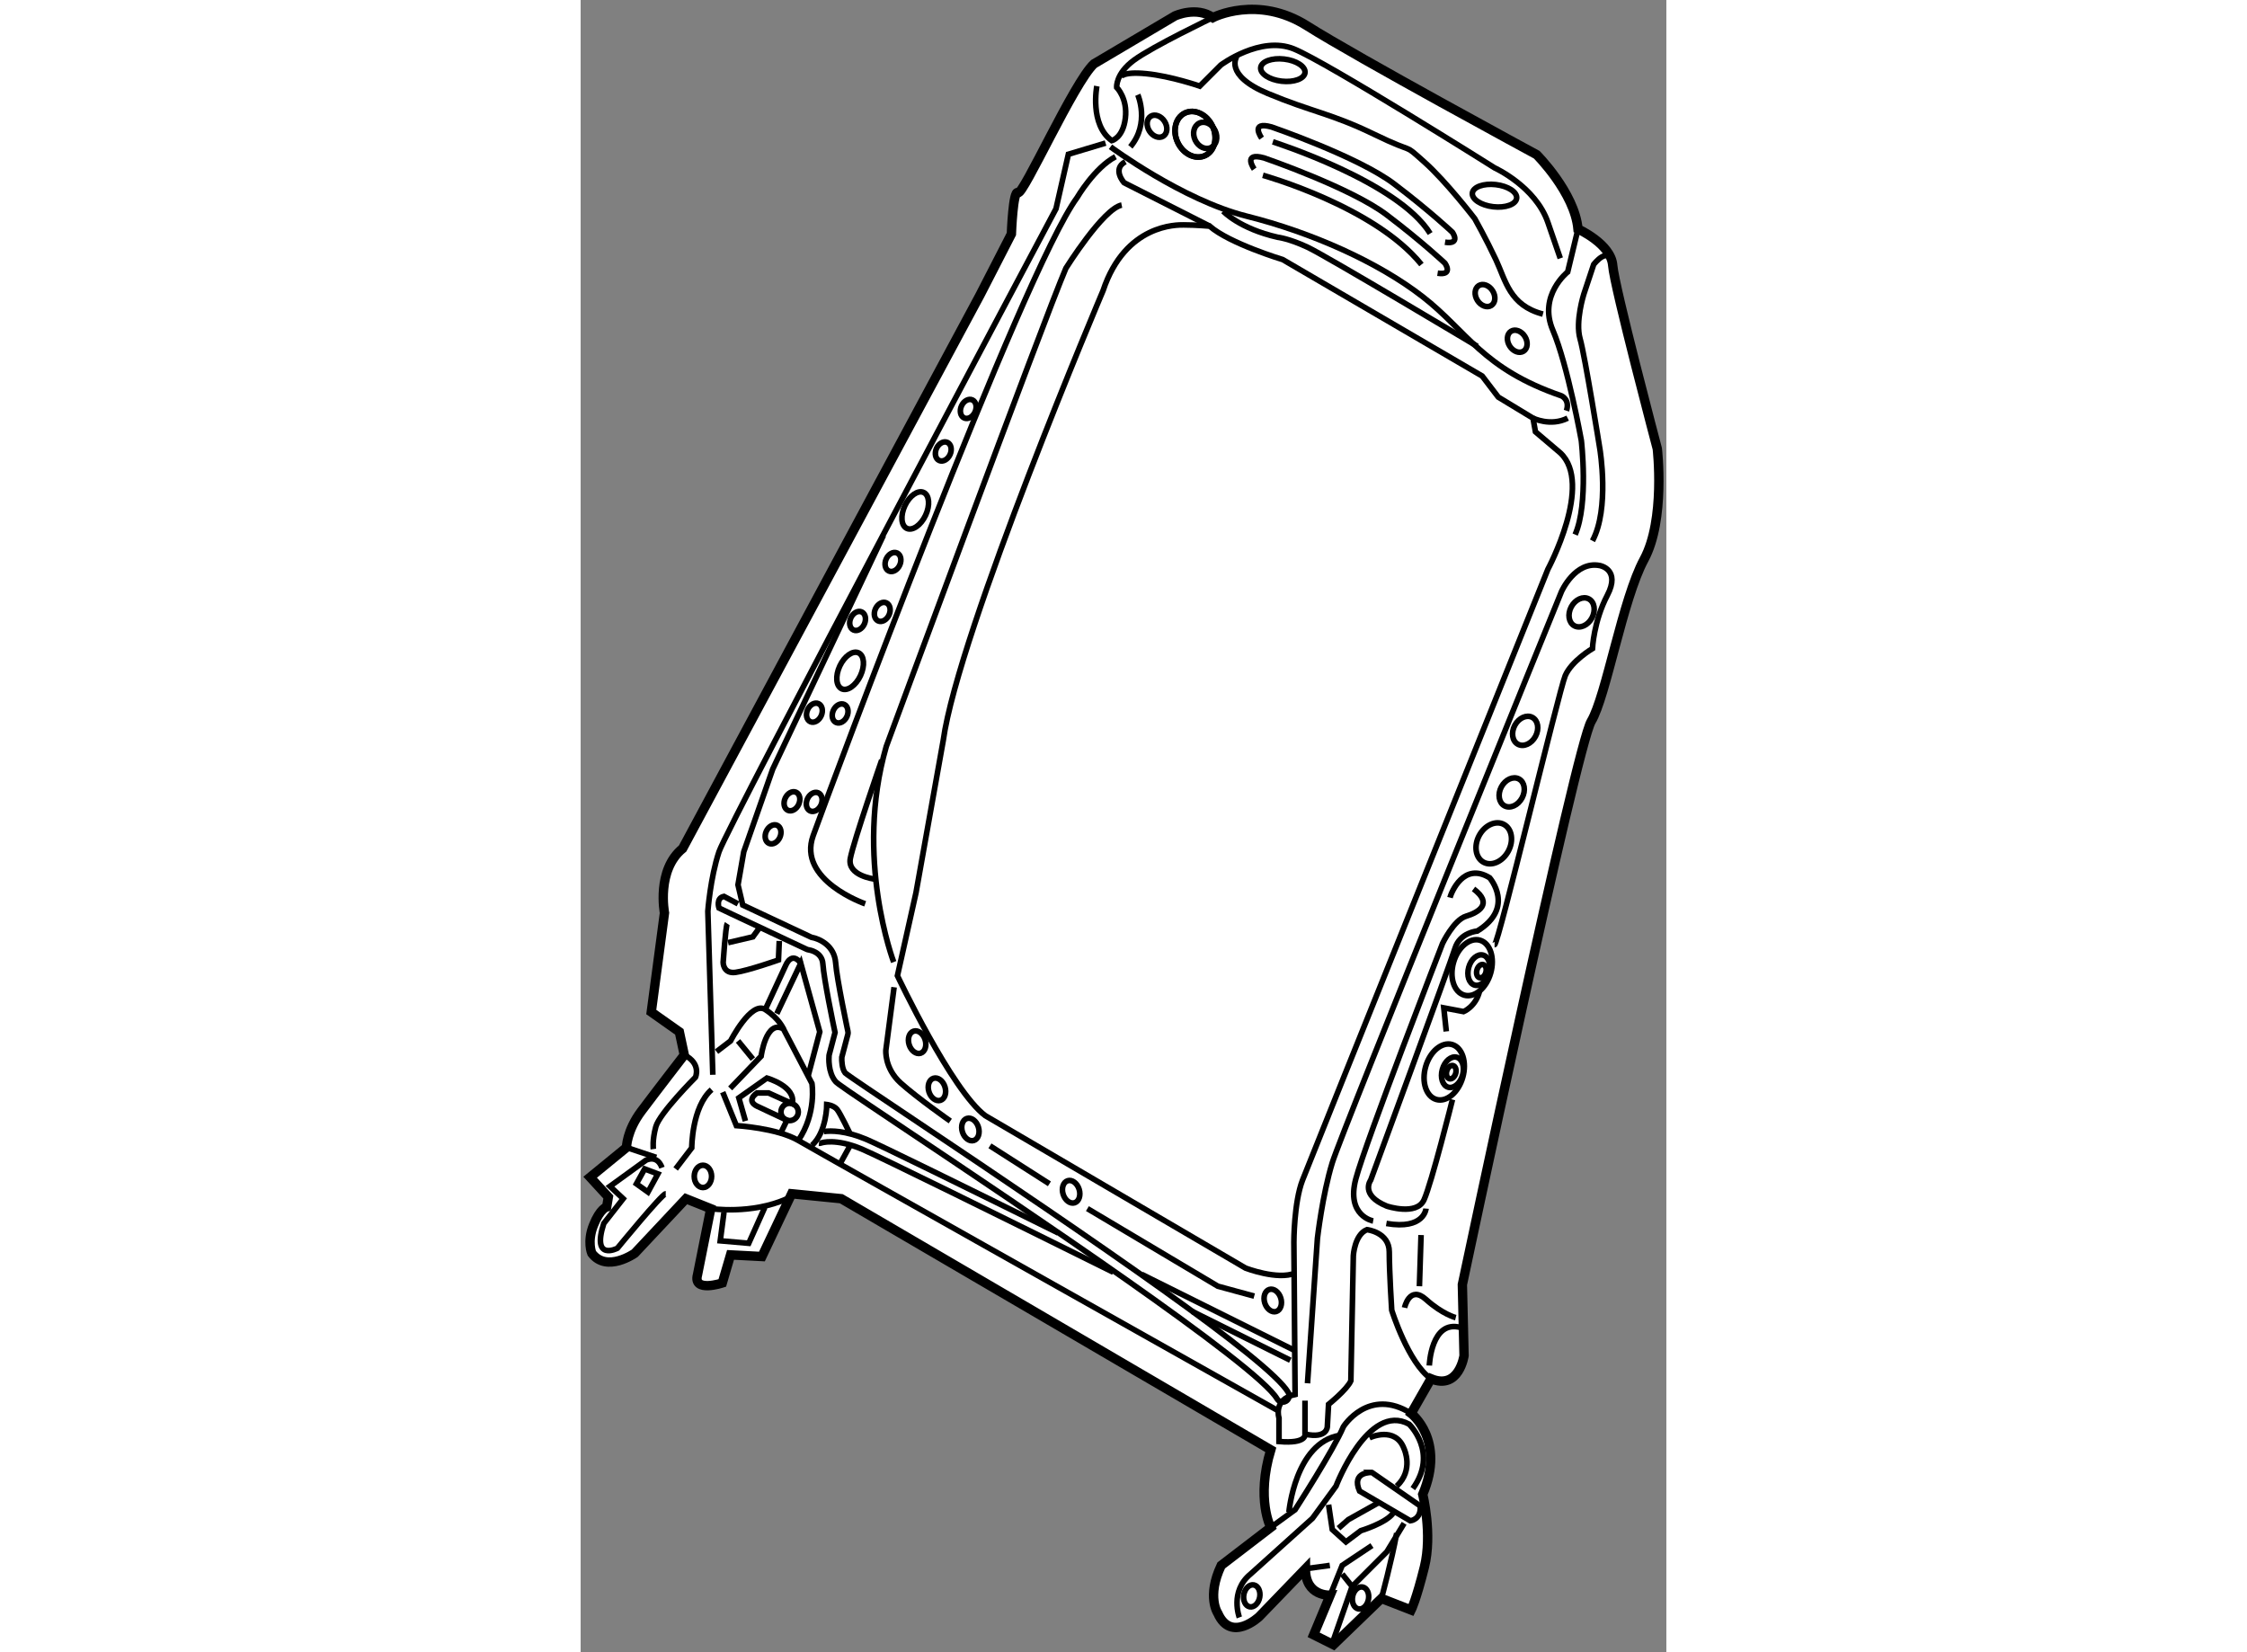 <?xml version="1.0" encoding="utf-8"?>
<!-- Generator: Adobe Illustrator 15.1.0, SVG Export Plug-In . SVG Version: 6.00 Build 0)  -->
<!DOCTYPE svg PUBLIC "-//W3C//DTD SVG 1.1//EN" "http://www.w3.org/Graphics/SVG/1.1/DTD/svg11.dtd">
<svg version="1.1" xmlns="http://www.w3.org/2000/svg" xmlns:xlink="http://www.w3.org/1999/xlink" x="0px" y="0px" width="244.8px"
	 height="180px" viewBox="152.326 7.828 57.945 88.18" enable-background="new 0 0 244.8 180" xml:space="preserve">
	
<rect x="152.326" y="7.828" width="57.945" height="88.18" fill="#808080" stroke="none"/>
	
<g><path fill="#FFFFFF" stroke="#000000" stroke-width="0.5" d="M153.715,72.244l0.089-0.529l-0.971-1.058l1.94-1.587
			c0,0,0-0.882,0.792-1.939c0.794-1.059,2.292-2.998,2.292-2.998l-0.263-1.234l-1.499-1.058l0.705-5.29c0,0-0.441-2.292,0.969-3.438
			l15.87-29.536l1.676-3.262c0,0,0.088-2.381,0.353-2.204c0.264,0.176,2.998-5.907,4.055-6.877l4.321-2.556
			c0,0,1.145-0.53,2.027,0.088c0,0,2.382-1.234,5.026,0.441c2.645,1.675,12.255,6.877,12.255,6.877s2.027,2.027,2.204,3.966
			c0,0,1.763,0.794,1.852,1.939c0.088,1.147,2.38,9.787,2.38,9.787s0.441,3.792-0.705,5.907c-1.147,2.117-2.027,7.318-2.821,8.641
			c-0.793,1.322-6.878,30.064-6.878,30.064l0.09,3.791c0,0-0.265,1.852-1.764,1.234l-1.058,1.852c0,0,1.85,1.411,0.617,4.32
			c0,0,0.527,2.117,0.088,3.878c-0.44,1.764-0.706,2.293-0.706,2.293l-1.587-0.617l-2.557,2.469l-1.059-0.529l0.882-2.115
			c0,0-1.322,0.088-1.322-1.411l-2.469,2.558c0,0-1.499,1.41-2.204-0.177c0,0-0.616-0.882,0.178-2.557l2.645-2.028
			c0,0-0.795-1.499,0-4.143l-22.924-13.402l-2.646-0.264l-1.587,3.35l-1.675-0.088l-0.44,1.499c0,0-1.588,0.529-1.322-0.44
			l0.705-3.526l-1.323-0.53l-2.732,2.91c0,0-1.499,1.058-2.293,0c0,0-0.264-0.617,0.09-1.499
			C153.362,72.332,153.715,72.244,153.715,72.244z"></path><path fill="none" stroke="#000000" stroke-width="0.3" d="M156.206,69.157c0,0-0.066-0.462,0.131-1.19
			c0.199-0.728,2.117-2.645,2.117-2.645s0.33-0.727-0.597-1.19"></path><path fill="none" stroke="#000000" stroke-width="0.3" d="M156.867,71.539c-0.199,0-2.58,2.909-2.58,2.909
			s-1.389,0.728-0.727-1.322l1.036-1.323l-0.705-0.661l1.917-1.389c0,0,0.596-0.331,0.859,0.396"></path><path fill="none" stroke="#000000" stroke-width="0.3" d="M157.396,70.215l0.859-1.124c0,0,0-2.182,1.06-3.108"></path><path fill="none" stroke="#000000" stroke-width="0.3" d="M159.27,72.332c0,0,2.16,0.331,4.077-0.53"></path><path fill="none" stroke="#000000" stroke-width="0.3" d="M159.909,66.116l0.727,1.786c0,0,2.182,0.132,3.307,0.793
			c1.124,0.661,25.59,14.415,25.59,14.415"></path><path fill="none" stroke="#000000" stroke-width="0.3" d="M159.38,65.19l-0.265-8.728c0,0,0.132-1.786,0.595-3.174
			c0.462-1.389,17.986-34.319,17.986-34.319l0.661-2.909l1.984-0.596"></path><path fill="none" stroke="#000000" stroke-width="0.3" d="M186.071,8.764c0,0-3.219,1.543-4.209,2.271
			c-0.992,0.727-0.927,1.455-0.927,1.455s0.596,0.595,0.462,1.653c-0.131,1.058-0.726,1.191-0.726,1.191
			c-1.191-0.86-0.795-2.91-0.795-2.91"></path><path fill="none" stroke="#000000" stroke-width="0.3" d="M182.061,12.886c0,0,0.661,1.521-0.397,2.777"></path><path fill="none" stroke="#000000" stroke-width="0.3" d="M181.135,11.96c0,0,0.066-0.331,1.388-0.198
			c1.323,0.133,2.844,0.662,2.844,0.662l1.124-1.125c0,0,2.116-1.587,3.902-0.86c1.785,0.728,10.712,6.348,10.712,6.348
			s2.181,0.992,2.843,2.909c0.662,1.918,0.662,1.918,0.662,1.918"></path><ellipse transform="matrix(0.903 -0.429 0.429 0.903 11.418 80.839)" fill="none" stroke="#000000" stroke-width="0.3" cx="185.202" cy="15.068" rx="1.025" ry="1.257"></ellipse><ellipse transform="matrix(0.903 -0.429 0.429 0.903 11.418 80.839)" fill="none" stroke="#000000" stroke-width="0.3" cx="185.202" cy="15.068" rx="1.025" ry="1.257"></ellipse><ellipse transform="matrix(0.904 -0.428 0.428 0.904 11.456 80.927)" fill="none" stroke="#000000" stroke-width="0.3" cx="185.598" cy="15.002" rx="0.59" ry="0.723"></ellipse><path fill="none" stroke="#000000" stroke-width="0.3" d="M187.351,10.836c0,0-0.728,0.992,1.652,1.984
			c2.381,0.992,3.372,1.058,5.687,2.182c2.315,1.125,1.456,0.397,2.646,1.455c1.191,1.058,2.71,3.042,2.71,3.042
			s0.596,1.058,1.125,2.182c0.529,1.125,0.728,2.446,2.513,2.91"></path><path fill="none" stroke="#000000" stroke-width="0.3" d="M205.557,20.049l-0.552,2.293c0,0-1.587,1.257-0.793,3.108
			c0.793,1.852,1.521,5.885,1.521,5.885s0.397,3.372-0.33,5.025"></path><path fill="none" stroke="#000000" stroke-width="0.3" d="M207.408,21.988c-0.178-1.146-1.016-0.043-1.016-0.043l-0.527,1.586
			c0,0-0.463,1.455-0.198,2.381c0.264,0.925,1.057,5.885,1.057,5.885s0.529,3.174-0.396,4.894"></path><path fill="none" stroke="#000000" stroke-width="0.3" d="M188.672,15.2c0,0-0.66-0.926,0.529-0.595c0,0,4.63,1.587,6.547,3.042
			c1.918,1.455,3.107,2.579,3.107,2.579s0.464,0.661-0.396,0.529"></path><path fill="none" stroke="#000000" stroke-width="0.3" d="M188.275,16.854c0,0-0.661-0.926,0.53-0.596
			c0,0,4.629,1.587,6.547,3.042c1.917,1.455,3.106,2.579,3.106,2.579s0.463,0.661-0.396,0.529"></path><ellipse transform="matrix(0.993 0.115 -0.115 0.993 2.607 -21.812)" fill="none" stroke="#000000" stroke-width="0.3" cx="189.863" cy="11.63" rx="1.19" ry="0.594"></ellipse><ellipse transform="matrix(0.993 0.116 -0.116 0.993 3.446 -23.113)" fill="none" stroke="#000000" stroke-width="0.3" cx="201.17" cy="18.176" rx="1.19" ry="0.595"></ellipse><path fill="none" stroke="#000000" stroke-width="0.3" d="M180.604,15.663c0,0,3.835,2.844,7.274,3.704
			c3.438,0.859,7.009,2.446,9.391,4.298c2.38,1.852,3.174,3.835,7.405,5.29c0,0,0.462,0.198,0.265,0.793"></path><ellipse transform="matrix(0.845 -0.535 0.535 0.845 18.457 110.941)" fill="none" stroke="#000000" stroke-width="0.3" cx="200.58" cy="23.636" rx="0.48" ry="0.627"></ellipse><ellipse transform="matrix(0.845 -0.534 0.534 0.845 17.459 112.175)" fill="none" stroke="#000000" stroke-width="0.3" cx="202.365" cy="25.95" rx="0.48" ry="0.628"></ellipse><ellipse transform="matrix(0.845 -0.534 0.534 0.845 20.611 100.118)" fill="none" stroke="#000000" stroke-width="0.3" cx="183.127" cy="14.481" rx="0.48" ry="0.628"></ellipse><path fill="none" stroke="#000000" stroke-width="0.3" d="M189.268,15.398c0,0,6.679,2.116,8.398,4.893"></path><path fill="none" stroke="#000000" stroke-width="0.3" d="M188.738,17.184c0,0,5.951,1.653,8.463,4.761"></path><path fill="none" stroke="#000000" stroke-width="0.3" d="M189.158,89.348l1.3-0.948c0,0,2.05-3.174,2.578-4.43
			c0,0,1.345-2.138,3.616-0.705"></path><path fill="none" stroke="#000000" stroke-width="0.3" d="M187.482,94.152c0,0-0.529-1.389,0.595-2.314l3.307-2.975l1.257-1.72
			c0,0,1.719-4.496,3.9-3.306c0,0,1.587,1.521,0.199,3.438"></path><path fill="none" stroke="#000000" stroke-width="0.3" d="M193.897,87.408l2.71,1.586c0,0,0.594-0.065,0.528-0.792l-2.577-1.786
			C194.559,86.416,193.435,86.35,193.897,87.408z"></path><path fill="none" stroke="#000000" stroke-width="0.3" d="M192.244,88.135l0.197,1.324l0.729,0.66l0.792-0.596
			c0,0,1.322-0.396,1.72-0.925"></path><path fill="none" stroke="#000000" stroke-width="0.3" d="M194.426,84.564c0,0,1.389-0.661,1.851,0.595
			c0,0,0.529,1.125-0.396,1.984"></path><polyline fill="none" stroke="#000000" stroke-width="0.3" points="194.954,88.003 193.301,88.929 192.772,89.392 		"></polyline><polyline fill="none" stroke="#000000" stroke-width="0.3" points="192.508,95.342 193.5,92.5 195.353,90.647 196.276,89.128 		
			"></polyline><path fill="none" stroke="#000000" stroke-width="0.3" d="M195.064,93.139c0,0,0.551-2.027,0.815-3.482"></path><polyline fill="none" stroke="#000000" stroke-width="0.3" points="192.331,92.963 192.971,91.376 194.559,90.316 		"></polyline><ellipse transform="matrix(-0.983 -0.184 0.184 -0.983 355.973 219.066)" fill="none" stroke="#000000" stroke-width="0.3" cx="188.144" cy="93.028" rx="0.43" ry="0.594"></ellipse><ellipse transform="matrix(-0.983 -0.186 0.186 -0.983 367.405 220.733)" fill="none" stroke="#000000" stroke-width="0.3" cx="194.073" cy="93.105" rx="0.43" ry="0.594"></ellipse><path fill="none" stroke="#000000" stroke-width="0.3" d="M190.127,88.532c0,0,0.331-3.703,2.712-4.099"></path><line fill="none" stroke="#000000" stroke-width="0.3" x1="191.009" y1="91.552" x2="192.311" y2="91.376"></line><line fill="none" stroke="#000000" stroke-width="0.3" x1="193.5" y1="92.5" x2="192.971" y2="91.838"></line><path fill="none" stroke="#000000" stroke-width="0.3" d="M190.986,82.581v1.786c0,0,0.133,0.528-1.388,0.396v-1.256
			c0,0-0.331-0.992,0.859-1.256l-0.065-8.133c0,0,0-2.116,0.462-3.306c0.463-1.19,13.093-32.599,13.093-32.599
			s2.445-4.563,0.662-6.216l-1.324-1.124l-0.131-0.727l-1.853-1.124l-0.858-1.124l-10.646-6.216c0,0-2.844-0.859-3.901-1.785
			c0,0-0.728-0.066-1.389-0.066c-0.33,0-3.109-0.066-4.298,3.505c0,0-7.737,18.25-8.53,24.003l-1.455,8.133l-0.991,4.431
			c0,0,2.908,6.149,4.694,7.472l13.886,8.133c0,0,1.72,0.661,2.646,0.264"></path><path fill="none" stroke="#000000" stroke-width="0.3" d="M190.986,84.367c1.191,0.264,1.191-0.397,1.191-0.397l0.066-1.19
			c0,0,0.99-0.793,1.19-1.257l0.132-6.678c0,0,0.065-1.125,0.727-1.389c0,0,1.191,0.132,1.191,1.19s0.131,3.108,0.131,3.108
			s0.882,2.822,2.095,3.659"></path><path fill="none" stroke="#000000" stroke-width="0.3" d="M169.033,59.173c0,0-2.115-5.554-0.396-11.505
			c0,0,8.398-22.747,9.587-25.524c0,0,1.985-3.174,2.978-3.372"></path><path fill="none" stroke="#000000" stroke-width="0.3" d="M167.512,56.065c0,0-3.636-1.256-2.776-3.638
			c0.858-2.38,11.176-30.086,14.085-34.053c0,0,0.926-1.587,2.05-2.182"></path><path fill="none" stroke="#000000" stroke-width="0.3" d="M160.306,65.917l1.652-1.719c0,0,0.266-1.983,1.191-1.455l1.521,2.909
			c0,0,0.264,1.587-0.728,3.042"></path><path fill="none" stroke="#000000" stroke-width="0.3" d="M164.67,68.959c0.793-0.728,0.793-2.182,0.793-2.182
			s0.376,0.043,0.551,0.264c0.177,0.22,0.705,1.323,0.705,1.323"></path><polyline fill="none" stroke="#000000" stroke-width="0.3" points="162.156,72.265 161.297,74.183 159.776,74.051 159.976,72.53 
					"></polyline><ellipse fill="none" stroke="#000000" stroke-width="0.3" cx="158.852" cy="70.613" rx="0.463" ry="0.595"></ellipse><circle fill="none" stroke="#000000" stroke-width="0.3" cx="163.479" cy="67.174" r="0.463"></circle><path fill="none" stroke="#000000" stroke-width="0.3" d="M191.119,81.655l0.53-7.736c0,0,0.264-2.314,0.792-4.034
			c0.529-1.719,12.233-30.483,12.233-30.483s0.728-1.653,2.049-1.389c0,0,1.125,0.199,0.397,1.587
			c-0.729,1.389-0.793,2.843-0.793,2.843s-1.125,0.662-1.456,1.455c-0.33,0.793-3.57,14.349-3.768,14.349"></path><path fill="none" stroke="#000000" stroke-width="0.3" d="M194.623,72.993c0,0-1.453-0.265-0.925-2.249
			c0.529-1.984,4.628-12.564,4.628-12.564s0.596-1.255,1.257-1.454c0.66-0.198,1.454-0.661,0.397-1.455"></path><path fill="none" stroke="#000000" stroke-width="0.3" d="M198.723,55.734c0.067-0.265,0.728-1.917,2.117-1.058
			c0,0,1.388,1.587-0.661,2.844c0,0-0.926,0.066-1.19,0.926c-0.266,0.859-4.497,12.365-4.497,12.365s-0.594,0.793,0.861,1.389
			c0,0,1.586,0.529,1.982-0.331c0.397-0.859,1.521-5.356,1.521-5.356"></path><path fill="none" stroke="#000000" stroke-width="0.3" d="M168.483,36.404l-5.907,12.475l-1.544,4.409l-0.308,1.764l0.253,1.079
			l3.662,1.72c0.451,0.081,1.231,0.452,1.297,1.364c0.065,0.892,0.649,3.628,0.654,3.656c0.013,0.052,0.011,0.106-0.002,0.159
			l-0.324,1.226c-0.009,0.171,0.005,0.609,0.179,0.834c0.202,0.17,1.789,1.232,3.622,2.459c9.817,6.569,19.037,12.885,20.027,14.596
			c0.096,0.165,0.04,0.374-0.124,0.469c-0.054,0.032-0.113,0.046-0.172,0.046l0,0c-0.117,0-0.232-0.061-0.298-0.17
			c-1.046-1.81-13.723-10.293-19.815-14.37c-3.165-2.119-3.656-2.457-3.756-2.576c-0.41-0.492-0.351-1.286-0.344-1.375
			c0.002-0.019,0.006-0.038,0.01-0.056l0.31-1.178c-0.1-0.472-0.588-2.81-0.65-3.67c-0.045-0.64-0.731-0.738-0.76-0.743
			c-0.036-0.004-0.069-0.014-0.102-0.029l-4.007-1.883l-0.675-0.322c0,0-0.176-0.529,0.266-0.618l0.749,0.397"></path><path fill="none" stroke="#000000" stroke-width="0.3" d="M180.758,75.73c-5.939-2.945-12.577-6.222-13.422-6.574
			c-1.43-0.596-2.156-0.332-2.164-0.329c-0.041,0.016-0.086,0.021-0.128,0.017"></path><path fill="none" stroke="#000000" stroke-width="0.3" d="M190.202,80.425c-0.619-0.309-2.641-1.314-5.242-2.608"></path><path fill="none" stroke="#000000" stroke-width="0.3" d="M182.268,75.841c3.843,1.908,7.18,3.57,8.137,4.047"></path><path fill="none" stroke="#000000" stroke-width="0.3" d="M165.301,68.219c0.406-0.054,1.163-0.045,2.256,0.41
			c0.714,0.297,5.333,2.568,10.259,5.005"></path><line fill="none" stroke="#000000" stroke-width="0.3" x1="166.675" y1="69.026" x2="166.19" y2="69.907"></line><line fill="none" stroke="#000000" stroke-width="0.3" x1="161.518" y1="64.353" x2="160.725" y2="63.383"></line><path fill="none" stroke="#000000" stroke-width="0.3" d="M159.578,63.956l0.749-0.573c0,0,1.103-2.159,1.852-1.675
			s0.971,1.036,0.971,1.036"></path><polyline fill="none" stroke="#000000" stroke-width="0.3" points="164.471,65.235 165.088,62.898 164.074,59.239 162.796,61.929 
					"></polyline><path fill="none" stroke="#000000" stroke-width="0.3" d="M162.179,61.708l1.103-2.381c0,0,0.308-0.75,0.793-0.088"></path><path fill="none" stroke="#000000" stroke-width="0.3" d="M160.151,57.123c-0.088,0.132-0.22,2.072-0.22,2.072s0,0.617,0.66,0.529
			c0.661-0.088,2.292-0.662,2.292-0.662l0.044-1.014"></path><polyline fill="none" stroke="#000000" stroke-width="0.3" points="160.195,58.138 161.518,57.828 161.87,57.344 		"></polyline><path fill="none" stroke="#000000" stroke-width="0.3" d="M167.997,54.742c0,0-1.453-0.176-1.278-1.102
			c0.177-0.926,1.676-5.246,1.676-5.246"></path><ellipse transform="matrix(-0.911 -0.412 0.412 -0.911 289.109 167.033)" fill="none" stroke="#000000" stroke-width="0.3" cx="162.554" cy="52.363" rx="0.397" ry="0.529"></ellipse><ellipse transform="matrix(-0.911 -0.412 0.412 -0.911 294.027 164.624)" fill="none" stroke="#000000" stroke-width="0.3" cx="164.755" cy="50.624" rx="0.397" ry="0.529"></ellipse><ellipse transform="matrix(-0.911 -0.412 0.412 -0.911 296.086 155.492)" fill="none" stroke="#000000" stroke-width="0.3" cx="164.821" cy="45.797" rx="0.397" ry="0.529"></ellipse><ellipse transform="matrix(-0.911 -0.413 0.413 -0.911 291.764 164.291)" fill="none" stroke="#000000" stroke-width="0.3" cx="163.631" cy="50.624" rx="0.396" ry="0.529"></ellipse><ellipse transform="matrix(-0.911 -0.413 0.413 -0.911 298.623 156.391)" fill="none" stroke="#000000" stroke-width="0.3" cx="166.21" cy="45.929" rx="0.397" ry="0.529"></ellipse><ellipse transform="matrix(-0.911 -0.413 0.413 -0.911 305.158 146.96)" fill="none" stroke="#000000" stroke-width="0.3" cx="168.458" cy="40.507" rx="0.397" ry="0.529"></ellipse><ellipse transform="matrix(-0.91 -0.413 0.413 -0.91 307.131 141.921)" fill="none" stroke="#000000" stroke-width="0.3" cx="168.921" cy="37.729" rx="0.397" ry="0.529"></ellipse><ellipse transform="matrix(-0.911 -0.412 0.412 -0.911 314.978 131.673)" fill="none" stroke="#000000" stroke-width="0.3" cx="171.699" cy="31.844" rx="0.397" ry="0.53"></ellipse><ellipse transform="matrix(-0.91 -0.414 0.414 -0.91 318.122 128.25)" fill="none" stroke="#000000" stroke-width="0.3" cx="172.955" cy="29.663" rx="0.396" ry="0.529"></ellipse><ellipse transform="matrix(-0.911 -0.412 0.412 -0.911 302.428 147.126)" fill="none" stroke="#000000" stroke-width="0.3" cx="167.07" cy="40.97" rx="0.397" ry="0.529"></ellipse><ellipse transform="matrix(-0.905 -0.425 0.425 -0.905 299.058 153.924)" fill="none" stroke="#000000" stroke-width="0.3" cx="166.709" cy="43.582" rx="0.609" ry="1.059"></ellipse><ellipse transform="matrix(-0.905 -0.425 0.425 -0.905 309.26 139.121)" fill="none" stroke="#000000" stroke-width="0.3" cx="170.145" cy="35.071" rx="0.609" ry="1.059"></ellipse><path fill="none" stroke="#000000" stroke-width="0.3" d="M186.623,19.102c0,0,0.859,0.926,2.909,1.389
			c0,0,0.595,0.066,1.587,0.529c0.991,0.463,9.06,5.291,9.06,5.291"></path><path fill="none" stroke="#000000" stroke-width="0.3" d="M203.154,30.145c0,0,0.926,0.463,1.851,0"></path><path fill="none" stroke="#000000" stroke-width="0.3" d="M185.896,19.895l-4.563-2.314c0,0-0.661-0.727,0.064-1.124"></path><ellipse transform="matrix(-0.962 -0.274 0.274 -0.962 372.298 182.224)" fill="none" stroke="#000000" stroke-width="0.3" cx="198.852" cy="65.16" rx="0.561" ry="0.831"></ellipse><ellipse transform="matrix(-0.962 -0.275 0.275 -0.962 372.166 182.419)" fill="none" stroke="#000000" stroke-width="0.3" cx="198.851" cy="65.16" rx="0.246" ry="0.364"></ellipse><ellipse transform="matrix(-0.962 -0.274 0.274 -0.962 371.547 181.982)" fill="none" stroke="#000000" stroke-width="0.3" cx="198.492" cy="65.025" rx="1.03" ry="1.525"></ellipse><ellipse transform="matrix(-0.962 -0.274 0.274 -0.962 376.625 171.859)" fill="none" stroke="#000000" stroke-width="0.3" cx="200.311" cy="59.636" rx="0.562" ry="0.831"></ellipse><ellipse transform="matrix(-0.961 -0.275 0.275 -0.961 376.498 172.055)" fill="none" stroke="#000000" stroke-width="0.3" cx="200.31" cy="59.636" rx="0.247" ry="0.364"></ellipse><ellipse transform="matrix(-0.962 -0.274 0.274 -0.962 375.955 171.501)" fill="none" stroke="#000000" stroke-width="0.3" cx="199.952" cy="59.501" rx="1.031" ry="1.524"></ellipse><path fill="none" stroke="#000000" stroke-width="0.3" d="M198.526,62.876l-0.134-1.257l1.058,0.199c0,0,0.662-0.264,0.86-1.124"></path><path fill="none" stroke="#000000" stroke-width="0.3" d="M197.445,72.332c0,0-0.088,1.146-2.117,0.793"></path><line fill="none" stroke="#000000" stroke-width="0.3" x1="197.092" y1="76.476" x2="197.18" y2="73.743"></line><path fill="none" stroke="#000000" stroke-width="0.3" d="M197.621,80.708c0,0,0.089-2.469,1.676-2.028"></path><path fill="none" stroke="#000000" stroke-width="0.3" d="M196.298,77.622c0,0,0.266-1.234,1.147-0.441
			c0.881,0.793,1.586,0.97,1.586,0.97"></path><ellipse transform="matrix(-0.881 -0.473 0.473 -0.881 353.227 194.468)" fill="none" stroke="#000000" stroke-width="0.3" cx="201.073" cy="52.807" rx="0.882" ry="1.146"></ellipse><ellipse transform="matrix(-0.881 -0.473 0.473 -0.881 356.332 189.8)" fill="none" stroke="#000000" stroke-width="0.3" cx="202.042" cy="50.074" rx="0.626" ry="0.813"></ellipse><ellipse transform="matrix(-0.881 -0.474 0.474 -0.881 359.129 184.289)" fill="none" stroke="#000000" stroke-width="0.3" cx="202.767" cy="46.929" rx="0.625" ry="0.813"></ellipse><ellipse transform="matrix(-0.881 -0.473 0.473 -0.881 367.755 173.548)" fill="none" stroke="#000000" stroke-width="0.3" cx="205.677" cy="40.581" rx="0.626" ry="0.814"></ellipse><ellipse transform="matrix(0.953 -0.302 0.302 0.953 -11.226 54.361)" fill="none" stroke="#000000" stroke-width="0.3" cx="170.334" cy="63.516" rx="0.447" ry="0.617"></ellipse><ellipse transform="matrix(0.953 -0.303 0.303 0.953 -11.945 54.971)" fill="none" stroke="#000000" stroke-width="0.3" cx="171.338" cy="66.013" rx="0.447" ry="0.617"></ellipse><ellipse transform="matrix(0.953 -0.302 0.302 0.953 -12.471 55.555)" fill="none" stroke="#000000" stroke-width="0.3" cx="173.185" cy="68.054" rx="0.446" ry="0.616"></ellipse><ellipse transform="matrix(0.953 -0.302 0.302 0.953 -13.23 57.311)" fill="none" stroke="#000000" stroke-width="0.3" cx="178.562" cy="71.404" rx="0.447" ry="0.617"></ellipse><ellipse transform="matrix(0.953 -0.302 0.302 0.953 -14.504 60.733)" fill="none" stroke="#000000" stroke-width="0.3" cx="189.319" cy="77.311" rx="0.447" ry="0.616"></ellipse><path fill="none" stroke="#000000" stroke-width="0.3" d="M169.055,60.517l-0.439,3.351c0,0-0.088,0.969,0.793,1.763
			c0.883,0.793,2.645,2.028,2.645,2.028"></path><line fill="none" stroke="#000000" stroke-width="0.3" x1="174.17" y1="68.981" x2="177.344" y2="71.009"></line><polyline fill="none" stroke="#000000" stroke-width="0.3" points="179.371,72.332 186.336,76.476 188.275,77.004 		"></polyline><path fill="none" stroke="#000000" stroke-width="0.3" d="M162.973,68.365l0.364-0.75l-1.599-0.75c0,0-0.618-0.264,0-0.705h0.617
			l1.266,0.573c0.208-0.926-1.354-1.367-1.354-1.367l-1.499,1.058l0.352,1.234"></path><polygon fill="none" stroke="#000000" stroke-width="0.3" points="155.742,70.215 156.448,70.48 155.919,71.45 155.303,71.009 		
			"></polygon><line fill="none" stroke="#000000" stroke-width="0.3" x1="154.773" y1="69.07" x2="156.359" y2="69.599"></line></g>


</svg>